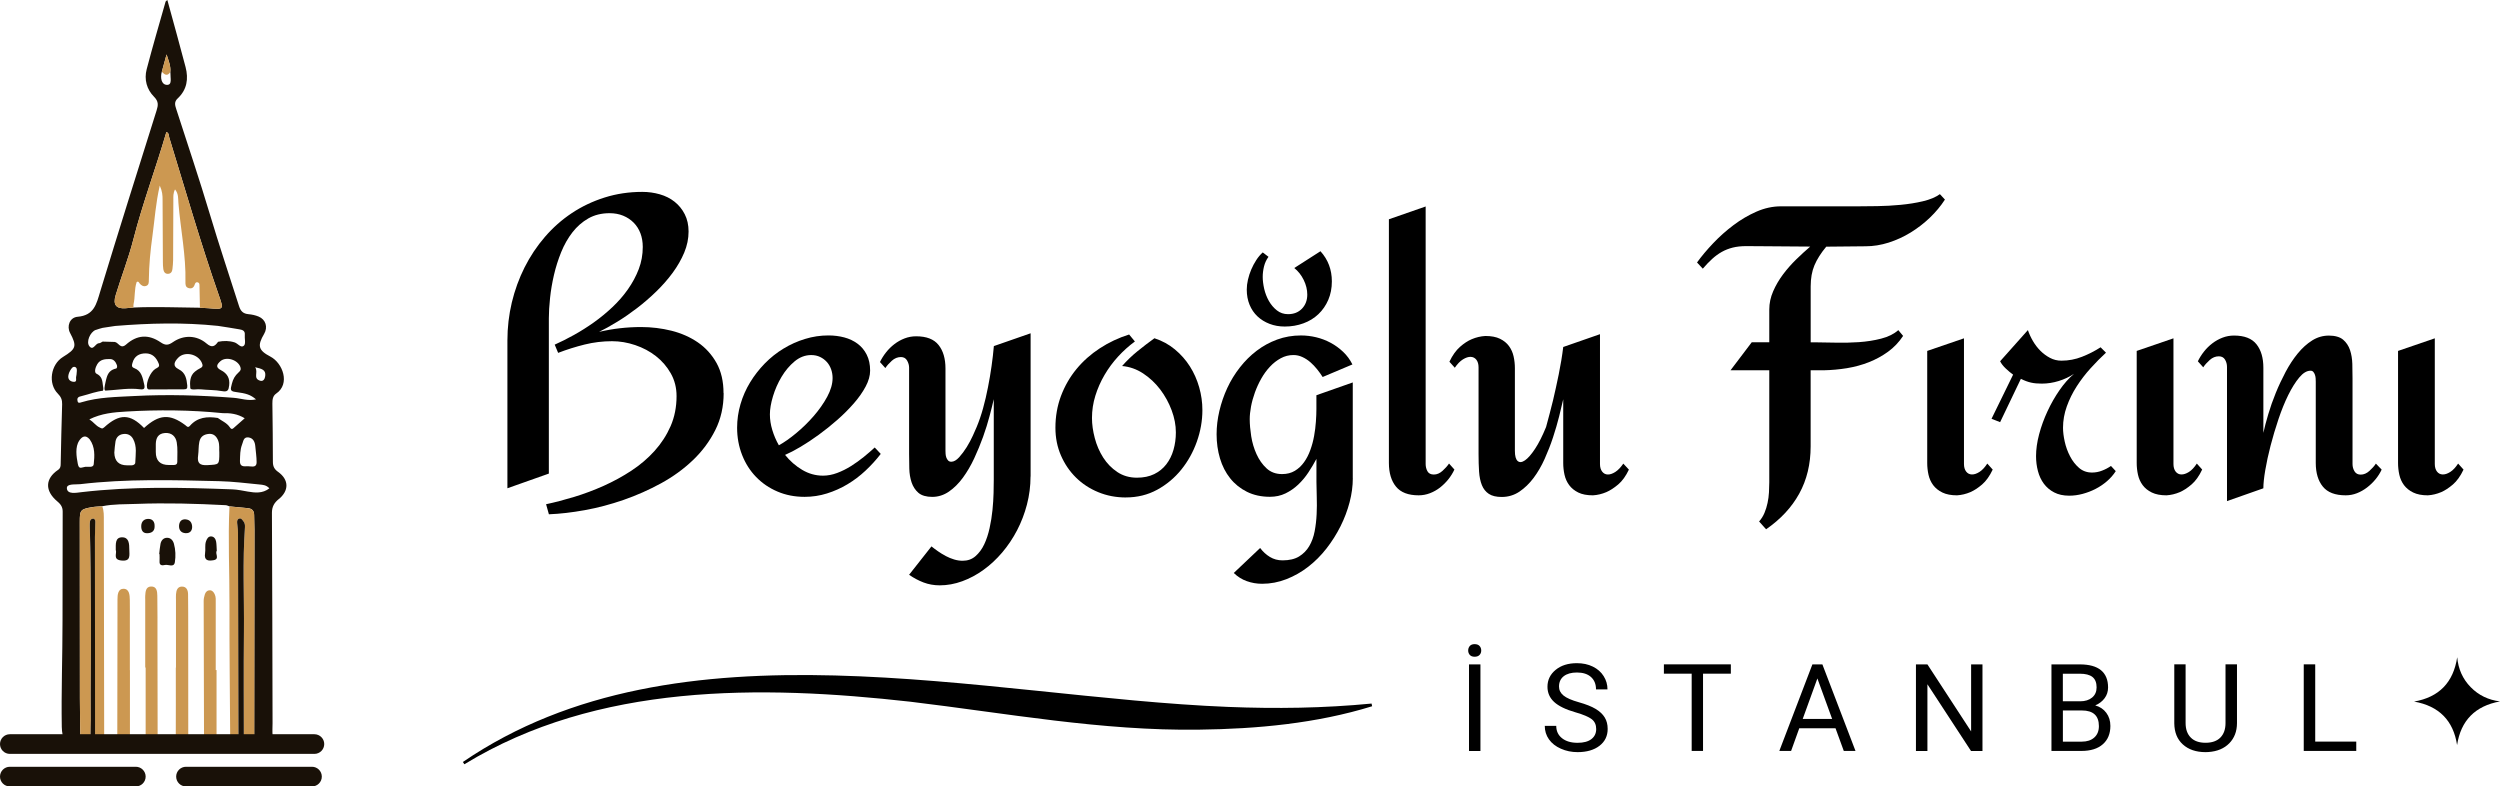 <?xml version="1.0" encoding="UTF-8"?><svg id="uuid-898e1a90-1de6-4476-a9e6-f9a4e9b658c2" xmlns="http://www.w3.org/2000/svg" viewBox="0 0 640.74 201.56"><defs><style>.uuid-8320ba93-a7ff-4e1c-8fda-cd3c17d29f71{fill:#191108;}.uuid-8320ba93-a7ff-4e1c-8fda-cd3c17d29f71,.uuid-44d347c3-72b0-42ab-9b40-f8887e6dec58,.uuid-4440cdca-9f20-47d5-a254-de31bf167202{stroke-width:0px;}.uuid-44d347c3-72b0-42ab-9b40-f8887e6dec58{fill:#cc9851;}</style></defs><g id="uuid-2614b551-1aee-4905-aaf1-8d7a9b87959d"><path class="uuid-4440cdca-9f20-47d5-a254-de31bf167202" d="M629.74,190.96c-.94-6.24-4.6-10.01-11.02-11.15,6.41-1.12,10.07-4.9,11.05-11.36.27,2.98,1.38,5.54,3.45,7.66,2.06,2.11,4.57,3.29,7.52,3.66-6.38,1.16-10.05,4.92-11,11.19Z"/><path class="uuid-8320ba93-a7ff-4e1c-8fda-cd3c17d29f71" d="M71.42,127.95c2.71-2.2,2.65-5.02-.15-7.01-.96-.68-1.33-1.41-1.33-2.56,0-4.97-.07-9.95-.13-14.92-.01-1.01.09-1.99.98-2.59,3.65-2.48,1.68-7.82-1.48-9.47-3.13-1.63-3.4-2.8-1.61-5.84,1-1.7.41-3.68-1.43-4.43-.82-.34-1.72-.53-2.61-.61-1.34-.13-1.98-.75-2.4-2.07-2.49-7.82-5.1-15.59-7.45-23.46-2.7-9.05-5.73-18-8.63-27-.32-1-.62-1.86.38-2.79,2.35-2.2,2.79-4.98,2-8-.71-2.74-1.46-5.46-2.2-8.19-.81-2.97-1.63-5.93-2.47-9-.27.23-.42.3-.45.4-1.64,5.77-3.33,11.53-4.85,17.33-.69,2.63.01,5.18,1.91,7.09,1.16,1.17,1.06,2.13.63,3.48-4.86,15.46-9.74,30.91-14.45,46.41-.97,3.2-1.55,6.11-5.8,6.47-2.06.18-2.81,2.47-1.93,4.13,1.79,3.39,1.59,4.08-1.8,6.16-3.18,1.95-3.9,6.83-1.33,9.41.8.8,1.14,1.59,1.1,2.72-.17,5.09-.26,10.19-.37,15.29-.01.63-.05,1.11-.7,1.55-3.23,2.19-3.47,5.3-.15,8.07.82.69,1.37,1.4,1.36,2.6-.03,9.31-.03,18.63-.04,27.94,0,9.07-.34,18.25-.19,27.27.02,1.35.3,2.72.76,4,.65,1.82,2.98,2.53,4.02.54-.05-3.93-.13-7.86-.14-11.79-.02-15.11-.01-30.23-.03-45.34,0-2.99.16-3.23,3.08-3.75.88-.16,1.78-.16,2.67-.24,2.9-.59,5.85-.49,8.78-.6,7.63-.29,15.26-.07,22.89.33.32.02.63.2.94.3,1.58.15,3.16.3,4.74.46,1.06.11,1.6.68,1.59,1.78,0,1.24.08,2.49.08,3.73-.01,18.1-.04,36.2-.06,54.29,0,.27-.04.55-.07.82-.1,1.13,1.49,1.02,2.15,1.12,1.16.17,2.1.33,2.56-1.09.24-.74.15-1.54.08-2.31-.11-1.08-.02-2.17-.02-3.26-.04-17.96-.07-35.92-.16-53.88,0-1.56.57-2.56,1.73-3.51ZM67.98,96.36c-.09.74-.48,1.46-1.29,1.22-1.95-.58-.4-2.2-1.3-3.46,1.65.38,2.79.63,2.59,2.23ZM41.47,18.4c.37-1.37.75-2.73,1.22-4.45.54,1.68,1.11,2.99.96,4.48.02.14.05.28.04.41-.06,1.1.53,2.98-.94,2.91-1.43-.07-1.69-1.88-1.29-3.35ZM29.63,75.7c1.46-4.8,3.32-9.52,4.55-14.34,2.39-9.32,5.79-18.3,8.46-27.52.71.24.58.88.73,1.37,4.14,13.51,8.05,27.1,12.71,40.45,1.29,3.7,1.33,3.68-2.58,3.34-.75-.06-1.51-.09-2.26-.13-5.67-.05-11.34-.31-17.01-.05-.68.06-1.37.13-2.05.18q-3.63.27-2.54-3.3ZM24.53,84.57c.57-.23,1.18-.36,1.76-.54,1.08-.16,2.16-.33,3.23-.49,8.78-.72,17.55-.94,26.33-.02,1.82.29,3.66.55,5.47.88.72.13,1.52.29,1.42,1.38-.09.95.3,2.28-.2,2.79-.75.76-1.56-.54-2.4-.81-1.42-.46-2.82-.44-4.25-.16-.83,1.17-1.56,1.63-2.95.44-2.52-2.15-5.86-2.26-8.61-.36-1.17.81-1.91.91-3.15.06-3.12-2.13-6.05-1.93-8.86.56-1.47,1.3-1.93-.53-2.91-.66-1.04-.03-2.08-.06-3.11-.09-.31.15-.62.42-.93.42-.94,0-1.45,2-2.45.79-.92-1.12.18-3.64,1.59-4.2ZM20.6,101.6c.62-.15,1.23-.33,1.85-.51.91-.27,1.82-.56,2.75-.75.23-.05.46-.09.69-.13.11-.02.23-.03.35-.05.04,0,.1,0,.13-.02.03-.02.04-.09.06-.13.13-.39,0-.8-.05-1.19-.07-.6-.13-1.23-.37-1.79s-.7-.98-1.26-1.24c-.69-.32-.31-1.64.18-2.45.76-1.25,2.03-1.33,3.26-1.32.91.01,1.46.7,1.76,1.53.13.35.09.84-.23.91-.6.13-1.18.39-1.61.85-.38.41-.61.93-.77,1.46-.14.44-.23.9-.33,1.35-.09.43-.19.84-.22,1.28-.01.18-.02.37.05.54.1.24.29.16.51.15.49-.03.97-.06,1.46-.11.97-.08,1.94-.19,2.92-.26,1.38-.1,2.78-.13,4.15.05,1.06.14,1.33-.17,1.08-1.24-.4-1.7-.64-3.46-2.55-4.18-.79-.3-.6-.78-.46-1.32.46-1.74,1.72-2.46,3.38-2.46,1.74,0,2.74,1.08,3.35,2.62.35.88-.32,1.02-.84,1.34-1.27.76-2.45,3.51-2.15,4.81.14.6.59.47.96.47,2.83,0,5.66-.02,8.49-.03.65,0,.93-.16.86-.95-.17-1.71-.45-3.32-2.17-4.17-1.8-.9-1.04-2.04-.18-2.95,1.69-1.78,5.14-.97,6.09,1.3.26.62.29,1.01-.38,1.34-.49.24-.96.54-1.39.89-1.36,1.1-1.32,2.8-1.2,4.2.06.66,1.69.24,2.61.34,1.85.2,3.71.13,5.56.47,1.42.27,1.66-.25,1.8-1.5.21-1.79-.49-3.04-2.11-3.87-1.52-.77-.99-1.54-.14-2.3,1.48-1.32,4.5-.36,5.13,1.52.22.67-.05.97-.49,1.37-.93.85-1.4,1.68-1.7,2.89-.37,1.46-.53,1.91.93,2.1,2.82.37,3.84.71,5.26,1.9-2.06.47-3.89-.26-5.72-.4-8.47-.65-16.93-.91-25.41-.46-4.58.25-9.19.26-13.64,1.61-.42.13-.83.28-.97-.29-.16-.6,0-1.05.72-1.22ZM64.12,119.54c-.31-.03-.63-.06-.91-.04-1.13.09-1.76-.12-1.71-1.43.05-1.37.02-2.74.51-4.05.37-.81.31-2.08,1.68-1.91,1.23.16,1.65,1.2,1.74,2.24.12,1.39.33,2.68.34,4.11,0,1.2-.8,1.16-1.64,1.08ZM56.21,115.96c0,3.23,0,3.07-3.03,3.25-2.07.12-2.68-.56-2.4-2.51.16-1.14.07-2.3.31-3.47.3-1.41,1.22-1.89,2.38-2.02,1.25-.14,2.04.61,2.47,1.77.39,1.07.18,2.18.27,2.99ZM55.81,107.12c-2.69-.42-5.21-.21-7.15,2.03-.51.58-.84.06-1.18-.2-3.98-2.96-6.73-2.77-10.56.74-3.56-3.67-6.29-3.74-10.22-.16-.51.47-.7.24-1.14.04-1-.45-1.56-1.39-2.66-2.09,3.1-1.54,6.27-1.82,9.42-2,8.26-.49,16.51-.42,24.75.41,1.94-.05,3.8.17,5.65,1.31-1.05.92-1.96,1.72-2.87,2.53-.47.42-.73.11-.97-.25-.76-1.12-2.03-1.59-3.06-2.36ZM45.45,118.33c0,.59-.33.86-.91.85-.41,0-.83,0-1.24,0q-3.38.01-3.37-3.34c0-.69-.02-1.38,0-2.07.04-1.55.63-2.66,2.34-2.79,1.74-.14,2.77.9,3.03,2.4.28,1.61.12,3.29.14,4.95ZM34.67,118.57c-.01.44-.45.67-.9.69-.41.02-.82.01-1.24,0q-3.15-.02-3.23-3.25c.09-.95.13-1.92.3-2.86.19-1.04.83-1.73,1.91-1.9,1.14-.18,2.06.25,2.61,1.26,1.04,1.92.62,4.02.55,6.06ZM20.31,112.92c.73-1.07,1.63-1.56,2.68-.31,1.41,1.95,1.26,4.25,1.03,6.39-.11.96-1.53.55-2.15.64-1.03.15-1.64.75-1.93-.77-.35-1.81-.74-4.32.38-5.95ZM17.53,96.14c.08-.39.23-.79.44-1.14.28-.47.64-1.11,1.21-.96.61.16.55.86.48,1.43-.04.34-.03.7-.13,1.02-.16.5.34,1.47-.69,1.37-.89-.08-1.53-.67-1.3-1.72ZM63.58,126c-1.34-.23-2.68-.53-4.03-.58-12.9-.48-25.8-.79-38.68.72-1.36.16-3.59.62-3.73-.95-.12-1.32,2.15-.95,3.44-1.1,11.82-1.4,23.68-1.06,35.54-.77,3.49.08,6.98.52,10.47.86.79.08,1.66.13,2.45.98-1.76,1.38-3.74,1.13-5.45.84Z"/><path class="uuid-44d347c3-72b0-42ab-9b40-f8887e6dec58" d="M34.22,78.82c-.68.06-1.37.13-2.05.18q-3.63.27-2.54-3.3c1.46-4.8,3.32-9.52,4.55-14.34,2.39-9.32,5.79-18.3,8.46-27.52.71.24.58.88.73,1.37,4.14,13.51,8.05,27.1,12.71,40.45,1.29,3.7,1.33,3.68-2.58,3.34-.75-.06-1.51-.09-2.26-.13-.04-1.86-.06-3.73-.11-5.59,0-.33.02-.74-.37-.89-.53-.2-.74.17-.87.58-.26.8-.8,1.1-1.6.85-.76-.24-.77-.91-.76-1.53.16-6.86-1.27-13.58-1.81-20.37-.08-1.05.06-2.26-.86-3.38-.5.99-.43,1.8-.43,2.6-.02,5.18-.03,10.35-.06,15.53,0,.76-.1,1.51-.17,2.27-.07.69-.39,1.21-1.14,1.24-.78.03-1.09-.54-1.2-1.18-.1-.61-.1-1.24-.11-1.85-.03-5.31-.06-10.63-.08-15.94,0-1.09-.05-2.17-.72-3.64-1.04,4.52-1.3,8.7-1.87,12.83-.52,3.75-.89,7.53-.93,11.33,0,.6.03,1.33-.72,1.56-.66.21-1.19-.11-1.63-.63-.18-.22-.31-.67-.77-.37-.64,1.86-.36,3.84-.81,5.72-.06.26,0,.55,0,.83Z"/><path class="uuid-44d347c3-72b0-42ab-9b40-f8887e6dec58" d="M65.09,190.88c-1.06-.41-1.85.07-2.59.75,0-9.94-.08-19.87.02-29.81.09-8.89-.38-17.79.26-26.68.04-.58-.04-1.11-.41-1.56-.29-.36-.54-.88-1.14-.64-.45.18-.48.66-.45,1.07.05.82.22,1.64.22,2.46.05,18.42.08,36.84.12,55.27-1.99.38-2.11-.91-2.12-2.33-.07-11.45-.22-22.91-.19-34.36.03-8.42-.4-16.84,0-25.25,1.58.15,3.16.3,4.74.46,1.06.11,1.6.68,1.59,1.78,0,1.24.08,2.49.08,3.73-.01,18.1-.04,36.2-.06,54.29,0,.27-.04.55-.07.82Z"/><path class="uuid-44d347c3-72b0-42ab-9b40-f8887e6dec58" d="M26.2,129.77c.47,1.19.41,2.44.41,3.68.04,18.5.06,37.01.09,55.51,0,1.56.14,3.28-2.34,2.73-.02-18.02-.03-36.04-.04-54.06,0-1.31.1-2.61.1-3.92,0-.31-.12-.76-.52-.78-.42-.02-.79.25-.85.72-.06.41-.06.83-.05,1.24.41,14.29.33,28.58.25,42.87-.02,4.54.21,9.1-.3,13.63-.7-.53-1.49-.7-2.34-.5-.05-3.93-.13-7.86-.14-11.79-.02-15.11-.01-30.23-.03-45.34,0-2.99.16-3.23,3.08-3.75.88-.16,1.78-.16,2.67-.24Z"/><path class="uuid-44d347c3-72b0-42ab-9b40-f8887e6dec58" d="M41.47,18.4c.37-1.37.75-2.73,1.22-4.45.54,1.68,1.11,2.99.96,4.48-.74,1.23-1.46.72-2.18-.03Z"/><path class="uuid-44d347c3-72b0-42ab-9b40-f8887e6dec58" d="M45.1,171.12c0-5.79,0-11.59,0-17.38,0-.48-.03-.97.01-1.45.08-.94.34-1.9,1.45-1.95,1.23-.05,1.63.92,1.64,1.96.05,3.17.03,6.35.04,9.52,0,9.24,0,18.49.01,27.73,0,1.13-.07,2.08-1.53,2.15-1.65.08-1.68-.96-1.67-2.17.03-6.14.01-12.28.01-18.42.02,0,.03,0,.05,0Z"/><path class="uuid-44d347c3-72b0-42ab-9b40-f8887e6dec58" d="M33.3,171.76c0,5.86,0,11.73,0,17.59,0,1.24,0,2.51-1.68,2.49-1.55-.02-1.56-1.2-1.56-2.38.03-11.86.03-23.73.05-35.59,0-.07,0-.14,0-.21-.01-1.23.14-2.75,1.51-2.76,1.53-.01,1.63,1.59,1.65,2.86.03,1.65.01,3.31.01,4.97,0,4.35,0,8.69,0,13.04h.02Z"/><path class="uuid-44d347c3-72b0-42ab-9b40-f8887e6dec58" d="M55.5,171.74c0,5.86,0,11.73,0,17.59,0,1.12.12,2.35-1.53,2.38-1.61.02-1.67-1.21-1.68-2.32-.05-11.8-.08-23.6-.09-35.4,0-.54.13-1.1.29-1.62.19-.64.65-1.11,1.35-1.08.59.03.94.49,1.19,1.02.34.72.26,1.49.26,2.24,0,5.73,0,11.45,0,17.18.07,0,.14,0,.21,0Z"/><path class="uuid-44d347c3-72b0-42ab-9b40-f8887e6dec58" d="M37.22,171.08c0-5.79,0-11.58,0-17.38,0-.34-.03-.69,0-1.03.07-1.05.15-2.3,1.47-2.35,1.52-.07,1.61,1.32,1.63,2.39.07,3.66.03,7.31.04,10.97.01,8.21.03,16.42.04,24.63,0,.55-.02,1.1,0,1.66.03,1.04-.33,1.8-1.46,1.86-1.31.07-1.61-.84-1.61-1.91,0-2.48,0-4.97,0-7.45,0-3.79,0-7.58,0-11.38-.03,0-.06,0-.1,0Z"/><path class="uuid-8320ba93-a7ff-4e1c-8fda-cd3c17d29f71" d="M22.96,191.39c.5-4.53.27-9.09.3-13.63.08-14.29.15-28.58-.25-42.87-.01-.41,0-.83.05-1.24.06-.47.43-.74.85-.72.39.02.52.47.52.78,0,1.31-.1,2.61-.1,3.92,0,18.02.03,36.04.04,54.06-.5.07-1.02.2-1.4-.3Z"/><path class="uuid-8320ba93-a7ff-4e1c-8fda-cd3c17d29f71" d="M61.12,191.74c-.04-18.42-.07-36.84-.12-55.27,0-.82-.17-1.64-.22-2.46-.03-.41,0-.88.45-1.07.59-.24.85.28,1.14.64.37.45.45.98.41,1.56-.64,8.89-.17,17.79-.26,26.68-.1,9.94-.02,19.87-.02,29.81-.44.31-.91.21-1.38.11Z"/><path class="uuid-8320ba93-a7ff-4e1c-8fda-cd3c17d29f71" d="M40.8,142.01c.11-.88.16-1.78.34-2.64.18-.88.76-1.54,1.69-1.54.91,0,1.49.64,1.74,1.51.43,1.55.49,3.18.25,4.72-.24,1.52-1.67.54-2.55.74-.62.14-1.45.22-1.38-.91.04-.62,0-1.24,0-1.86-.03,0-.06,0-.1-.01Z"/><path class="uuid-8320ba93-a7ff-4e1c-8fda-cd3c17d29f71" d="M29.67,140.98c.02-1.48-.24-3.29,1.67-3.27,1.76.02,1.79,1.74,1.8,3.15.01,1.46.45,3.1-2.1,2.79-2.17-.26-1.03-1.82-1.36-2.67Z"/><path class="uuid-8320ba93-a7ff-4e1c-8fda-cd3c17d29f71" d="M55.56,141.18c-.53.67.86,2.1-.84,2.4-1.3.23-2.48.14-2.16-1.8.17-1-.12-2.06.25-3.07.22-.61.55-1.21,1.23-1.23.79-.01,1.22.61,1.35,1.33.13.74.11,1.51.17,2.36Z"/><path class="uuid-8320ba93-a7ff-4e1c-8fda-cd3c17d29f71" d="M39.63,134.94c0,1.36-.98,1.75-2.04,1.72-1.08-.03-1.42-.89-1.39-1.89.04-1.18.8-1.79,1.83-1.78,1.12.01,1.66.8,1.59,1.94Z"/><path class="uuid-8320ba93-a7ff-4e1c-8fda-cd3c17d29f71" d="M49.25,135.07c-.03,1.11-.69,1.64-1.71,1.58-1.13-.07-1.71-.82-1.65-1.93.06-1.01.6-1.71,1.7-1.61,1.13.1,1.64.87,1.66,1.97Z"/><path class="uuid-8320ba93-a7ff-4e1c-8fda-cd3c17d29f71" d="M80.58,193.22H2.52C1.13,193.22,0,192.09,0,190.7s1.13-2.52,2.52-2.52h78.06c1.39,0,2.52,1.13,2.52,2.52s-1.13,2.52-2.52,2.52Z"/><path class="uuid-8320ba93-a7ff-4e1c-8fda-cd3c17d29f71" d="M34.81,201.56H2.52c-1.39,0-2.52-1.13-2.52-2.52s1.13-2.52,2.52-2.52h32.29c1.39,0,2.52,1.13,2.52,2.52s-1.13,2.52-2.52,2.52Z"/><path class="uuid-8320ba93-a7ff-4e1c-8fda-cd3c17d29f71" d="M79.96,201.56h-32.29c-1.39,0-2.52-1.13-2.52-2.52s1.13-2.52,2.52-2.52h32.29c1.39,0,2.52,1.13,2.52,2.52s-1.13,2.52-2.52,2.52Z"/><path class="uuid-4440cdca-9f20-47d5-a254-de31bf167202" d="M225.73,116.34c-1.19,1.54-2.5,2.97-3.92,4.3-1.42,1.33-2.95,2.49-4.61,3.48-1.66.99-3.4,1.77-5.25,2.35-1.84.58-3.75.87-5.73.87-2.53,0-4.85-.45-6.96-1.36-2.12-.9-3.94-2.15-5.48-3.74-1.54-1.59-2.73-3.46-3.58-5.63-.85-2.17-1.28-4.5-1.28-6.99,0-2.05.29-4.06.87-6.04.58-1.98,1.4-3.84,2.46-5.58,1.06-1.74,2.31-3.35,3.76-4.84,1.45-1.48,3.05-2.76,4.79-3.81,1.74-1.06,3.58-1.89,5.53-2.48,1.95-.6,3.94-.9,5.99-.9,1.43,0,2.79.17,4.07.51,1.28.34,2.41.88,3.4,1.61.99.73,1.77,1.67,2.35,2.82.58,1.14.87,2.5.87,4.07,0,1.3-.38,2.66-1.15,4.1s-1.77,2.87-3.02,4.3c-1.25,1.43-2.65,2.84-4.22,4.22-1.57,1.38-3.17,2.66-4.79,3.84-1.62,1.18-3.18,2.21-4.68,3.1-1.5.89-2.82,1.57-3.94,2.05,1.26,1.57,2.73,2.85,4.4,3.84,1.67.99,3.45,1.48,5.32,1.48,1.19,0,2.41-.23,3.63-.69,1.23-.46,2.41-1.05,3.56-1.77,1.14-.72,2.23-1.5,3.28-2.35,1.04-.85,1.97-1.65,2.79-2.41l1.54,1.64ZM213.39,96.89c0-.78-.13-1.54-.38-2.25-.26-.72-.62-1.34-1.1-1.87-.48-.53-1.05-.96-1.72-1.28-.66-.32-1.42-.49-2.28-.49-1.54,0-2.95.54-4.25,1.61-1.3,1.08-2.41,2.4-3.35,3.97-.94,1.57-1.67,3.23-2.2,4.99-.53,1.76-.79,3.3-.79,4.63s.2,2.63.61,3.99c.41,1.37.97,2.68,1.69,3.94,1.37-.75,2.85-1.79,4.45-3.12,1.6-1.33,3.1-2.79,4.48-4.38,1.38-1.59,2.53-3.23,3.46-4.94.92-1.71,1.38-3.31,1.38-4.81Z"/><path class="uuid-4440cdca-9f20-47d5-a254-de31bf167202" d="M264.12,122.13c0,2.46-.31,4.85-.92,7.19-.61,2.34-1.46,4.54-2.53,6.6-1.08,2.06-2.35,3.96-3.81,5.68-1.47,1.72-3.06,3.21-4.79,4.45-1.72,1.25-3.54,2.22-5.45,2.92-1.91.7-3.84,1.05-5.78,1.05-1.47,0-2.85-.25-4.15-.74-1.3-.5-2.53-1.15-3.69-1.97l5.73-7.27c.51.41,1.08.84,1.72,1.28.63.44,1.29.84,1.97,1.2.68.36,1.39.65,2.12.87.73.22,1.46.33,2.18.33,1.3,0,2.4-.39,3.3-1.18.9-.79,1.65-1.79,2.23-3.02.58-1.23,1.04-2.62,1.38-4.17.34-1.55.59-3.1.74-4.63.15-1.54.25-2.99.28-4.38.03-1.38.05-2.52.05-3.4v-20.63c-.27,1.19-.63,2.64-1.08,4.33-.44,1.69-1,3.46-1.66,5.32-.67,1.86-1.43,3.7-2.28,5.53-.85,1.83-1.82,3.47-2.89,4.94-1.07,1.47-2.27,2.65-3.58,3.56-1.31.9-2.74,1.36-4.27,1.36s-2.76-.35-3.56-1.05c-.8-.7-1.38-1.59-1.74-2.66-.36-1.08-.56-2.26-.59-3.56-.03-1.3-.05-2.54-.05-3.74v-22.11c0-.61-.17-1.22-.51-1.82-.34-.6-.87-.9-1.59-.9-.85,0-1.63.32-2.33.95-.7.63-1.25,1.25-1.66,1.87l-1.38-1.54c.41-.85.93-1.68,1.56-2.48.63-.8,1.35-1.51,2.15-2.12.8-.61,1.67-1.1,2.61-1.46.94-.36,1.92-.54,2.94-.54,2.66,0,4.58.74,5.76,2.23,1.18,1.48,1.77,3.49,1.77,6.02v21.09c0,.2,0,.47.03.79.02.32.08.63.18.92.1.29.26.55.46.77.2.22.48.33.82.33.65,0,1.31-.38,2-1.13.68-.75,1.33-1.62,1.95-2.61.61-.99,1.14-1.98,1.59-2.97.44-.99.77-1.72.97-2.2.61-1.47,1.16-3.07,1.64-4.81.48-1.74.9-3.52,1.25-5.35.36-1.82.67-3.63.92-5.43.26-1.79.45-3.51.59-5.14l9.42-3.28v36.7Z"/><path class="uuid-4440cdca-9f20-47d5-a254-de31bf167202" d="M288.57,127.5c-2.53,0-4.89-.45-7.09-1.36-2.2-.9-4.11-2.16-5.73-3.76-1.62-1.6-2.9-3.49-3.84-5.66-.94-2.17-1.41-4.53-1.41-7.09,0-2.9.48-5.62,1.43-8.16.96-2.54,2.28-4.84,3.97-6.89s3.69-3.82,5.99-5.32c2.3-1.5,4.8-2.68,7.5-3.53l1.48,1.79c-1.54,1.13-2.97,2.41-4.3,3.86-1.33,1.45-2.49,3.02-3.48,4.71-.99,1.69-1.77,3.46-2.35,5.32-.58,1.86-.87,3.76-.87,5.71,0,1.64.24,3.36.72,5.17.48,1.81,1.19,3.46,2.15,4.97.96,1.5,2.16,2.74,3.61,3.71,1.45.97,3.13,1.46,5.04,1.46,1.71,0,3.18-.31,4.43-.92,1.25-.61,2.28-1.45,3.1-2.51.82-1.06,1.43-2.29,1.84-3.71.41-1.42.61-2.91.61-4.48,0-1.84-.36-3.73-1.08-5.66-.72-1.93-1.7-3.71-2.94-5.35-1.25-1.64-2.71-3-4.38-4.1-1.67-1.09-3.46-1.72-5.38-1.89,1.19-1.36,2.51-2.63,3.94-3.79s2.88-2.27,4.35-3.33c1.98.65,3.73,1.6,5.25,2.87,1.52,1.26,2.8,2.71,3.84,4.35,1.04,1.64,1.83,3.42,2.38,5.35.55,1.93.82,3.88.82,5.86,0,2.7-.47,5.38-1.41,8.04-.94,2.66-2.27,5.06-3.99,7.19-1.72,2.13-3.79,3.86-6.19,5.17-2.41,1.31-5.08,1.97-8.01,1.97Z"/><path class="uuid-4440cdca-9f20-47d5-a254-de31bf167202" d="M346.72,122.54c0,2.01-.27,4.07-.82,6.17-.55,2.1-1.32,4.15-2.33,6.17-1.01,2.01-2.21,3.92-3.61,5.71-1.4,1.79-2.96,3.35-4.68,4.68-1.72,1.33-3.58,2.39-5.58,3.17-2,.78-4.07,1.18-6.22,1.18-1.37,0-2.67-.22-3.92-.67-1.25-.44-2.36-1.14-3.35-2.1l6.76-6.4c.72.96,1.55,1.72,2.51,2.3.95.58,2.03.87,3.22.87,1.74,0,3.16-.33,4.25-1,1.09-.67,1.96-1.55,2.61-2.66.65-1.11,1.11-2.37,1.38-3.79.27-1.42.44-2.88.51-4.38.07-1.5.08-2.97.03-4.4-.05-1.43-.08-2.73-.08-3.89v-5.89c-.61,1.16-1.31,2.32-2.07,3.48s-1.64,2.2-2.61,3.12c-.97.92-2.06,1.67-3.25,2.25-1.19.58-2.53.87-3.99.87-2.22,0-4.18-.43-5.89-1.28-1.71-.85-3.14-2-4.3-3.46-1.16-1.45-2.03-3.15-2.61-5.09-.58-1.95-.87-4.01-.87-6.19,0-1.98.24-3.98.72-6.01.48-2.03,1.15-3.98,2.02-5.86.87-1.88,1.95-3.63,3.23-5.27,1.28-1.64,2.71-3.06,4.3-4.27,1.59-1.21,3.34-2.17,5.25-2.87,1.91-.7,3.94-1.05,6.09-1.05,1.3,0,2.59.15,3.89.46,1.3.31,2.53.78,3.71,1.41,1.18.63,2.25,1.41,3.22,2.33s1.77,2,2.38,3.23l-7.63,3.22c-.41-.65-.88-1.31-1.41-1.97s-1.11-1.27-1.74-1.82c-.63-.55-1.31-.99-2.05-1.33-.73-.34-1.49-.51-2.28-.51-1.16,0-2.24.27-3.25.82-1.01.55-1.93,1.26-2.76,2.15-.84.89-1.58,1.9-2.23,3.05-.65,1.14-1.19,2.33-1.64,3.56-.44,1.23-.78,2.44-1,3.63-.22,1.2-.33,2.27-.33,3.23,0,1.3.13,2.76.38,4.38.26,1.62.71,3.15,1.36,4.58.65,1.43,1.5,2.65,2.56,3.63,1.06.99,2.39,1.48,3.99,1.48,1.26,0,2.35-.28,3.28-.84s1.71-1.3,2.35-2.2c.65-.9,1.19-1.95,1.61-3.12.43-1.18.75-2.38.97-3.61.22-1.23.38-2.45.46-3.66.09-1.21.13-2.29.13-3.25v-3.53l9.32-3.28v24.52ZM323.63,64.69l1.48,1.13c-.55.75-.93,1.58-1.15,2.48-.22.9-.33,1.8-.33,2.69s.13,1.94.38,3.05c.26,1.11.66,2.14,1.2,3.1.55.96,1.23,1.76,2.05,2.41.82.65,1.77.97,2.87.97,1.47,0,2.65-.47,3.56-1.41.9-.94,1.36-2.14,1.36-3.61,0-1.26-.31-2.52-.92-3.76-.61-1.24-1.42-2.26-2.41-3.05l6.71-4.3c1.95,2.15,2.92,4.73,2.92,7.73,0,1.74-.31,3.32-.92,4.74-.61,1.42-1.46,2.64-2.53,3.66-1.08,1.02-2.35,1.81-3.84,2.35-1.48.55-3.08.82-4.79.82-1.4,0-2.7-.23-3.89-.69-1.2-.46-2.23-1.1-3.1-1.92-.87-.82-1.54-1.81-2.02-2.97-.48-1.16-.72-2.46-.72-3.89,0-.82.1-1.67.31-2.56.2-.89.49-1.75.84-2.58.36-.84.78-1.64,1.28-2.41.49-.77,1.05-1.42,1.66-1.97Z"/><path class="uuid-4440cdca-9f20-47d5-a254-de31bf167202" d="M372.76,120.34c-.41.89-.93,1.72-1.56,2.51-.63.79-1.34,1.48-2.12,2.1-.79.61-1.65,1.1-2.59,1.46-.94.36-1.9.54-2.89.54-2.66,0-4.6-.74-5.81-2.23-1.21-1.48-1.82-3.51-1.82-6.07v-62.45l9.42-3.28v65.99c0,.68.15,1.31.46,1.87s.85.84,1.64.84,1.53-.31,2.23-.95c.7-.63,1.25-1.25,1.66-1.87l1.38,1.54Z"/><path class="uuid-4440cdca-9f20-47d5-a254-de31bf167202" d="M417.49,120.34c-.79,1.67-1.71,2.95-2.77,3.84-1.06.89-2.07,1.54-3.02,1.95-1.13.48-2.27.75-3.43.82-1.54,0-2.79-.24-3.76-.72s-1.75-1.11-2.33-1.89c-.58-.78-.98-1.67-1.2-2.66-.22-.99-.33-2-.33-3.02v-16.33c-.27,1.23-.62,2.7-1.05,4.4-.43,1.71-.95,3.49-1.56,5.35-.61,1.86-1.33,3.7-2.15,5.53-.82,1.83-1.77,3.46-2.84,4.89s-2.29,2.6-3.63,3.51c-1.35.9-2.86,1.36-4.53,1.36-1.4,0-2.5-.26-3.3-.79-.8-.53-1.4-1.28-1.79-2.25-.39-.97-.63-2.13-.72-3.48-.09-1.35-.13-2.84-.13-4.48v-22.22c0-.82-.19-1.47-.56-1.95-.38-.48-.86-.72-1.46-.74-.6-.02-1.25.2-1.97.64-.72.44-1.42,1.16-2.1,2.15l-1.38-1.54c.78-1.64,1.69-2.91,2.71-3.81,1.02-.9,2.03-1.56,3.02-1.97,1.13-.48,2.29-.75,3.48-.82,1.54,0,2.79.24,3.76.72.97.48,1.74,1.1,2.3,1.87.56.77.96,1.65,1.18,2.64.22.99.33,2,.33,3.02v21.19c0,1.33.24,2.2.72,2.61.48.41,1.1.35,1.87-.18.77-.53,1.62-1.5,2.56-2.92.94-1.42,1.89-3.28,2.84-5.61.61-2.22,1.21-4.5,1.79-6.86.48-2.01.96-4.23,1.46-6.65.49-2.42.88-4.76,1.15-7.01l9.42-3.28v33.27c0,.82.19,1.47.56,1.95s.85.73,1.43.74c.58.02,1.22-.2,1.92-.64.7-.44,1.39-1.16,2.07-2.15l1.43,1.54Z"/><path class="uuid-4440cdca-9f20-47d5-a254-de31bf167202" d="M498.46,51.18c-1.06,1.64-2.34,3.17-3.84,4.61-1.5,1.43-3.14,2.7-4.91,3.79-1.77,1.09-3.65,1.95-5.63,2.59-1.98.63-3.96.95-5.94.95l-10.08.1c-1.37,1.64-2.37,3.23-3.02,4.76-.65,1.54-.97,3.34-.97,5.43v14.33h1.48c1.36,0,3.02.03,4.96.08,1.95.05,3.92,0,5.91-.13,2-.14,3.9-.43,5.71-.9,1.81-.46,3.28-1.19,4.4-2.18l1.23,1.48c-1.06,1.6-2.34,2.95-3.84,4.04-1.5,1.09-3.14,1.99-4.91,2.69-1.77.7-3.65,1.21-5.63,1.54-1.98.32-3.96.5-5.94.54h-3.38v19.5c0,4.54-.97,8.57-2.92,12.11-1.94,3.53-4.78,6.58-8.5,9.14l-1.79-2c.58-.65,1.04-1.38,1.38-2.2.34-.82.61-1.67.79-2.56.19-.89.31-1.78.36-2.69.05-.9.08-1.77.08-2.58v-28.72h-9.93l5.43-7.17h4.5v-8.4c0-1.6.33-3.16,1-4.68.66-1.52,1.51-2.96,2.53-4.33,1.02-1.36,2.15-2.64,3.38-3.84,1.23-1.19,2.42-2.29,3.58-3.28-1.43,0-2.79,0-4.07-.03-1.28-.02-2.57-.03-3.86-.03s-2.63,0-3.99-.03c-1.37-.02-2.87-.03-4.5-.03-1.3,0-2.45.13-3.45.38-1.01.26-1.94.62-2.79,1.1-.85.48-1.67,1.07-2.46,1.79-.79.72-1.59,1.55-2.41,2.51l-1.48-1.59c1.16-1.6,2.54-3.25,4.15-4.94,1.6-1.69,3.34-3.23,5.2-4.63,1.86-1.4,3.82-2.55,5.89-3.46,2.06-.9,4.15-1.36,6.27-1.36h19.81c1.33,0,2.97-.02,4.91-.05,1.95-.03,3.92-.14,5.94-.33,2.01-.19,3.92-.49,5.73-.92,1.81-.43,3.26-1.03,4.35-1.82l1.28,1.38Z"/><path class="uuid-4440cdca-9f20-47d5-a254-de31bf167202" d="M510.73,120.34c-.79,1.67-1.7,2.95-2.74,3.84-1.04.89-2.04,1.54-2.99,1.95-1.13.48-2.27.75-3.43.82-1.5,0-2.75-.24-3.74-.72-.99-.48-1.77-1.11-2.36-1.89-.58-.78-.98-1.67-1.2-2.66-.22-.99-.33-2-.33-3.02v-28.72l9.42-3.23v32.2c0,.82.19,1.47.56,1.95s.86.73,1.46.74c.6.02,1.24-.2,1.94-.64.7-.44,1.37-1.16,2.02-2.15l1.38,1.54Z"/><path class="uuid-4440cdca-9f20-47d5-a254-de31bf167202" d="M542.26,120.75c-.61.96-1.37,1.82-2.25,2.58s-1.86,1.43-2.92,1.97c-1.06.55-2.17.97-3.33,1.28-1.16.31-2.3.46-3.43.46-1.5,0-2.79-.28-3.86-.84-1.08-.56-1.95-1.31-2.64-2.23-.68-.92-1.19-2-1.51-3.22-.33-1.23-.49-2.51-.49-3.84,0-1.74.26-3.61.79-5.61.53-2,1.25-3.97,2.15-5.91.9-1.95,1.94-3.75,3.1-5.43,1.16-1.67,2.39-3.05,3.69-4.15-1.19.79-2.5,1.4-3.92,1.84-1.42.44-2.86.67-4.33.67-1.06,0-1.98-.08-2.76-.26-.79-.17-1.66-.49-2.61-.97l-5.32,11.11-2.2-.87,5.53-11.31c-.58-.41-1.2-.93-1.87-1.56-.67-.63-1.15-1.25-1.46-1.87l7.12-7.99c.31.92.73,1.85,1.28,2.79.55.94,1.18,1.77,1.92,2.51.73.73,1.55,1.34,2.46,1.82.9.48,1.89.72,2.94.72,1.81,0,3.57-.33,5.27-1,1.71-.67,3.29-1.48,4.76-2.43l1.38,1.38c-1.3,1.19-2.6,2.52-3.92,3.97-1.32,1.45-2.5,2.99-3.56,4.63-1.06,1.64-1.91,3.36-2.56,5.17-.65,1.81-.97,3.63-.97,5.48,0,1.06.15,2.24.44,3.56.29,1.31.74,2.56,1.36,3.74.61,1.18,1.38,2.17,2.3,2.97.92.8,2.03,1.2,3.33,1.2.89,0,1.75-.16,2.58-.49.84-.32,1.59-.72,2.28-1.2l1.23,1.33Z"/><path class="uuid-4440cdca-9f20-47d5-a254-de31bf167202" d="M564.41,120.34c-.78,1.67-1.7,2.95-2.74,3.84s-2.04,1.54-2.99,1.95c-1.13.48-2.27.75-3.43.82-1.5,0-2.75-.24-3.74-.72-.99-.48-1.77-1.11-2.35-1.89-.58-.78-.98-1.67-1.2-2.66-.22-.99-.33-2-.33-3.02v-28.72l9.42-3.23v32.2c0,.82.19,1.47.56,1.95.37.48.86.73,1.46.74s1.25-.2,1.95-.64c.7-.44,1.37-1.16,2.02-2.15l1.38,1.54Z"/><path class="uuid-4440cdca-9f20-47d5-a254-de31bf167202" d="M610.42,120.34c-.41.89-.94,1.72-1.59,2.51-.65.79-1.37,1.48-2.18,2.1-.8.61-1.66,1.1-2.58,1.46s-1.88.54-2.87.54c-2.7,0-4.65-.74-5.86-2.23-1.21-1.48-1.82-3.51-1.82-6.07v-20.83c0-.24,0-.52-.03-.84-.02-.32-.08-.63-.18-.92-.1-.29-.24-.54-.41-.74-.17-.2-.41-.31-.72-.31-.96,0-1.92.58-2.89,1.74-.97,1.16-1.91,2.66-2.82,4.5-.91,1.84-1.74,3.91-2.51,6.19-.77,2.29-1.44,4.55-2.02,6.78-.58,2.24-1.03,4.33-1.36,6.27-.33,1.95-.49,3.5-.49,4.66l-9.32,3.28v-34.4c0-.68-.17-1.31-.51-1.87-.34-.56-.87-.84-1.59-.84-.85,0-1.63.32-2.33.95-.7.63-1.26,1.25-1.66,1.87l-1.38-1.54c.41-.85.93-1.68,1.56-2.48.63-.8,1.35-1.51,2.15-2.12.8-.61,1.67-1.1,2.61-1.46s1.92-.54,2.94-.54c2.66,0,4.58.74,5.76,2.23,1.18,1.48,1.77,3.49,1.77,6.02v16.69c.31-1.4.72-2.99,1.26-4.79.53-1.79,1.17-3.61,1.92-5.45s1.6-3.64,2.53-5.4c.94-1.76,1.97-3.33,3.1-4.71s2.36-2.49,3.69-3.33c1.33-.84,2.77-1.25,4.3-1.25s2.82.35,3.64,1.05,1.41,1.59,1.77,2.66c.36,1.08.55,2.26.59,3.56.03,1.3.05,2.54.05,3.74v21.91c0,.68.17,1.31.51,1.87.34.56.87.84,1.59.84.78,0,1.53-.31,2.23-.95.7-.63,1.25-1.25,1.66-1.87l1.48,1.54Z"/><path class="uuid-4440cdca-9f20-47d5-a254-de31bf167202" d="M631.4,120.34c-.79,1.67-1.7,2.95-2.74,3.84-1.04.89-2.04,1.54-2.99,1.95-1.13.48-2.27.75-3.43.82-1.5,0-2.75-.24-3.74-.72-.99-.48-1.77-1.11-2.36-1.89-.58-.78-.98-1.67-1.2-2.66-.22-.99-.33-2-.33-3.02v-28.72l9.42-3.23v32.2c0,.82.19,1.47.56,1.95s.86.73,1.46.74c.6.02,1.24-.2,1.94-.64.7-.44,1.37-1.16,2.02-2.15l1.38,1.54Z"/><path class="uuid-4440cdca-9f20-47d5-a254-de31bf167202" d="M118.64,195.29c55.34-37.81,133.47-16.61,196.13-14.11,12.27.49,24.44.33,36.76-.86,0,0,.14.69.14.69-14.24,4.41-29.5,5.82-44.4,6-24.84.35-49.41-4.22-73.93-7.16-38.47-4.31-80.24-4.8-114.32,16.03,0,0-.39-.59-.39-.59h0Z"/><path class="uuid-4440cdca-9f20-47d5-a254-de31bf167202" d="M376.29,166.72c0-.46.14-.84.42-1.16s.69-.47,1.24-.47.97.16,1.25.47c.29.31.43.7.43,1.16s-.14.84-.43,1.14c-.28.3-.7.46-1.25.46s-.96-.15-1.24-.46c-.28-.31-.42-.69-.42-1.14ZM379.43,192.47h-2.93v-22.19h2.93v22.19Z"/><path class="uuid-4440cdca-9f20-47d5-a254-de31bf167202" d="M403.8,182.57c-2.51-.72-4.34-1.61-5.48-2.66s-1.71-2.35-1.71-3.89c0-1.75.7-3.19,2.1-4.34s3.21-1.71,5.45-1.71c1.52,0,2.88.29,4.08.88s2.12,1.4,2.77,2.44c.66,1.04.98,2.17.98,3.4h-2.94c0-1.35-.43-2.4-1.28-3.17s-2.06-1.16-3.61-1.16c-1.44,0-2.57.32-3.38.95-.81.64-1.21,1.52-1.21,2.65,0,.91.38,1.67,1.15,2.3.77.63,2.07,1.2,3.92,1.72,1.84.52,3.29,1.09,4.33,1.72s1.81,1.35,2.32,2.19.75,1.81.75,2.94c0,1.8-.7,3.24-2.1,4.32-1.4,1.08-3.28,1.62-5.62,1.62-1.52,0-2.95-.29-4.27-.88-1.32-.58-2.34-1.38-3.06-2.4-.72-1.02-1.07-2.17-1.07-3.46h2.94c0,1.34.5,2.4,1.49,3.18.99.78,2.31,1.17,3.97,1.17,1.54,0,2.73-.31,3.55-.95.82-.63,1.23-1.49,1.23-2.58s-.38-1.93-1.14-2.52c-.76-.59-2.14-1.18-4.15-1.76Z"/><path class="uuid-4440cdca-9f20-47d5-a254-de31bf167202" d="M443.61,172.66h-7.13v19.8h-2.91v-19.8h-7.12v-2.39h17.16v2.39Z"/><path class="uuid-4440cdca-9f20-47d5-a254-de31bf167202" d="M470.44,186.66h-9.3l-2.09,5.81h-3.02l8.48-22.19h2.56l8.49,22.19h-3l-2.12-5.81ZM462.03,184.26h7.54l-3.78-10.38-3.76,10.38Z"/><path class="uuid-4440cdca-9f20-47d5-a254-de31bf167202" d="M508.1,192.47h-2.94l-11.17-17.1v17.1h-2.94v-22.19h2.94l11.2,17.18v-17.18h2.91v22.19Z"/><path class="uuid-4440cdca-9f20-47d5-a254-de31bf167202" d="M525.78,192.47v-22.19h7.26c2.41,0,4.22.5,5.43,1.49,1.21,1,1.82,2.47,1.82,4.42,0,1.04-.29,1.95-.88,2.75-.59.8-1.39,1.42-2.41,1.85,1.2.34,2.15.97,2.84,1.91.7.94,1.04,2.06,1.04,3.36,0,1.99-.65,3.56-1.94,4.69-1.29,1.14-3.12,1.71-5.47,1.71h-7.7ZM528.71,179.74h4.42c1.28,0,2.3-.32,3.07-.96.77-.64,1.15-1.51,1.15-2.61,0-1.22-.36-2.11-1.07-2.67-.71-.56-1.79-.83-3.25-.83h-4.33v7.07ZM528.71,182.09v7.99h4.83c1.36,0,2.44-.35,3.22-1.06.79-.71,1.18-1.68,1.18-2.92,0-2.67-1.45-4.01-4.36-4.01h-4.88Z"/><path class="uuid-4440cdca-9f20-47d5-a254-de31bf167202" d="M573.33,170.27v15.09c-.01,2.09-.67,3.81-1.97,5.14s-3.08,2.08-5.31,2.24l-.78.03c-2.43,0-4.36-.66-5.81-1.97s-2.17-3.11-2.2-5.41v-15.12h2.9v15.03c0,1.61.44,2.85,1.33,3.74.88.89,2.14,1.33,3.78,1.33s2.92-.44,3.8-1.33,1.32-2.13,1.32-3.73v-15.05h2.94Z"/><path class="uuid-4440cdca-9f20-47d5-a254-de31bf167202" d="M593.38,190.07h10.52v2.39h-13.46v-22.19h2.94v19.8Z"/><path class="uuid-4440cdca-9f20-47d5-a254-de31bf167202" d="M185.47,100.74c0,3.47-.71,6.63-2.14,9.48-1.43,2.85-3.33,5.42-5.72,7.7-2.39,2.29-5.12,4.27-8.19,5.95-3.08,1.68-6.27,3.1-9.59,4.25-3.32,1.15-6.63,2.03-9.95,2.63-3.32.6-6.38.95-9.2,1.06l-.72-2.58c2.27-.48,4.67-1.11,7.21-1.88,2.54-.77,5.06-1.72,7.55-2.83,2.49-1.12,4.86-2.41,7.11-3.89,2.25-1.48,4.23-3.17,5.95-5.08s3.08-4.02,4.1-6.34c1.01-2.32,1.52-4.89,1.52-7.7,0-2.13-.49-4.06-1.47-5.8-.98-1.73-2.25-3.21-3.81-4.43-1.56-1.22-3.33-2.16-5.31-2.83s-3.96-1-5.95-1c-2.37,0-4.71.28-7.01.85s-4.57,1.28-6.8,2.14l-.88-2.11c1.55-.69,3.19-1.51,4.92-2.47,1.73-.96,3.43-2.04,5.1-3.22,1.67-1.19,3.25-2.49,4.77-3.92,1.51-1.43,2.84-2.95,3.99-4.59s2.07-3.35,2.76-5.15c.69-1.8,1.03-3.7,1.03-5.69,0-1.27-.2-2.43-.59-3.48-.4-1.05-.97-1.96-1.73-2.73s-1.66-1.37-2.71-1.8c-1.05-.43-2.21-.64-3.48-.64-2.06,0-3.87.45-5.44,1.34-1.56.89-2.92,2.08-4.07,3.56-1.15,1.48-2.11,3.17-2.89,5.08-.77,1.91-1.39,3.86-1.85,5.85-.46,1.99-.8,3.96-1,5.9-.21,1.94-.31,3.68-.31,5.23v39.78l-10.62,3.76v-37.88c0-3.33.38-6.58,1.13-9.74.76-3.16,1.85-6.16,3.27-8.99,1.43-2.83,3.16-5.44,5.21-7.81,2.04-2.37,4.35-4.41,6.91-6.11s5.36-3.03,8.4-3.99c3.04-.96,6.26-1.44,9.66-1.44,1.55,0,3.04.21,4.48.62,1.44.41,2.71,1.05,3.79,1.91,1.08.86,1.95,1.92,2.6,3.2.65,1.27.98,2.75.98,4.43,0,1.82-.37,3.62-1.11,5.39-.74,1.77-1.73,3.5-2.96,5.18-1.24,1.68-2.65,3.29-4.23,4.82-1.58,1.53-3.22,2.95-4.92,4.25s-3.39,2.47-5.08,3.5c-1.68,1.03-3.23,1.89-4.64,2.58,3.5-.82,7.09-1.24,10.77-1.24,2.68,0,5.28.32,7.81.95,2.52.64,4.77,1.63,6.75,2.99,1.97,1.36,3.56,3.11,4.77,5.26,1.2,2.15,1.8,4.73,1.8,7.76Z"/></g></svg>